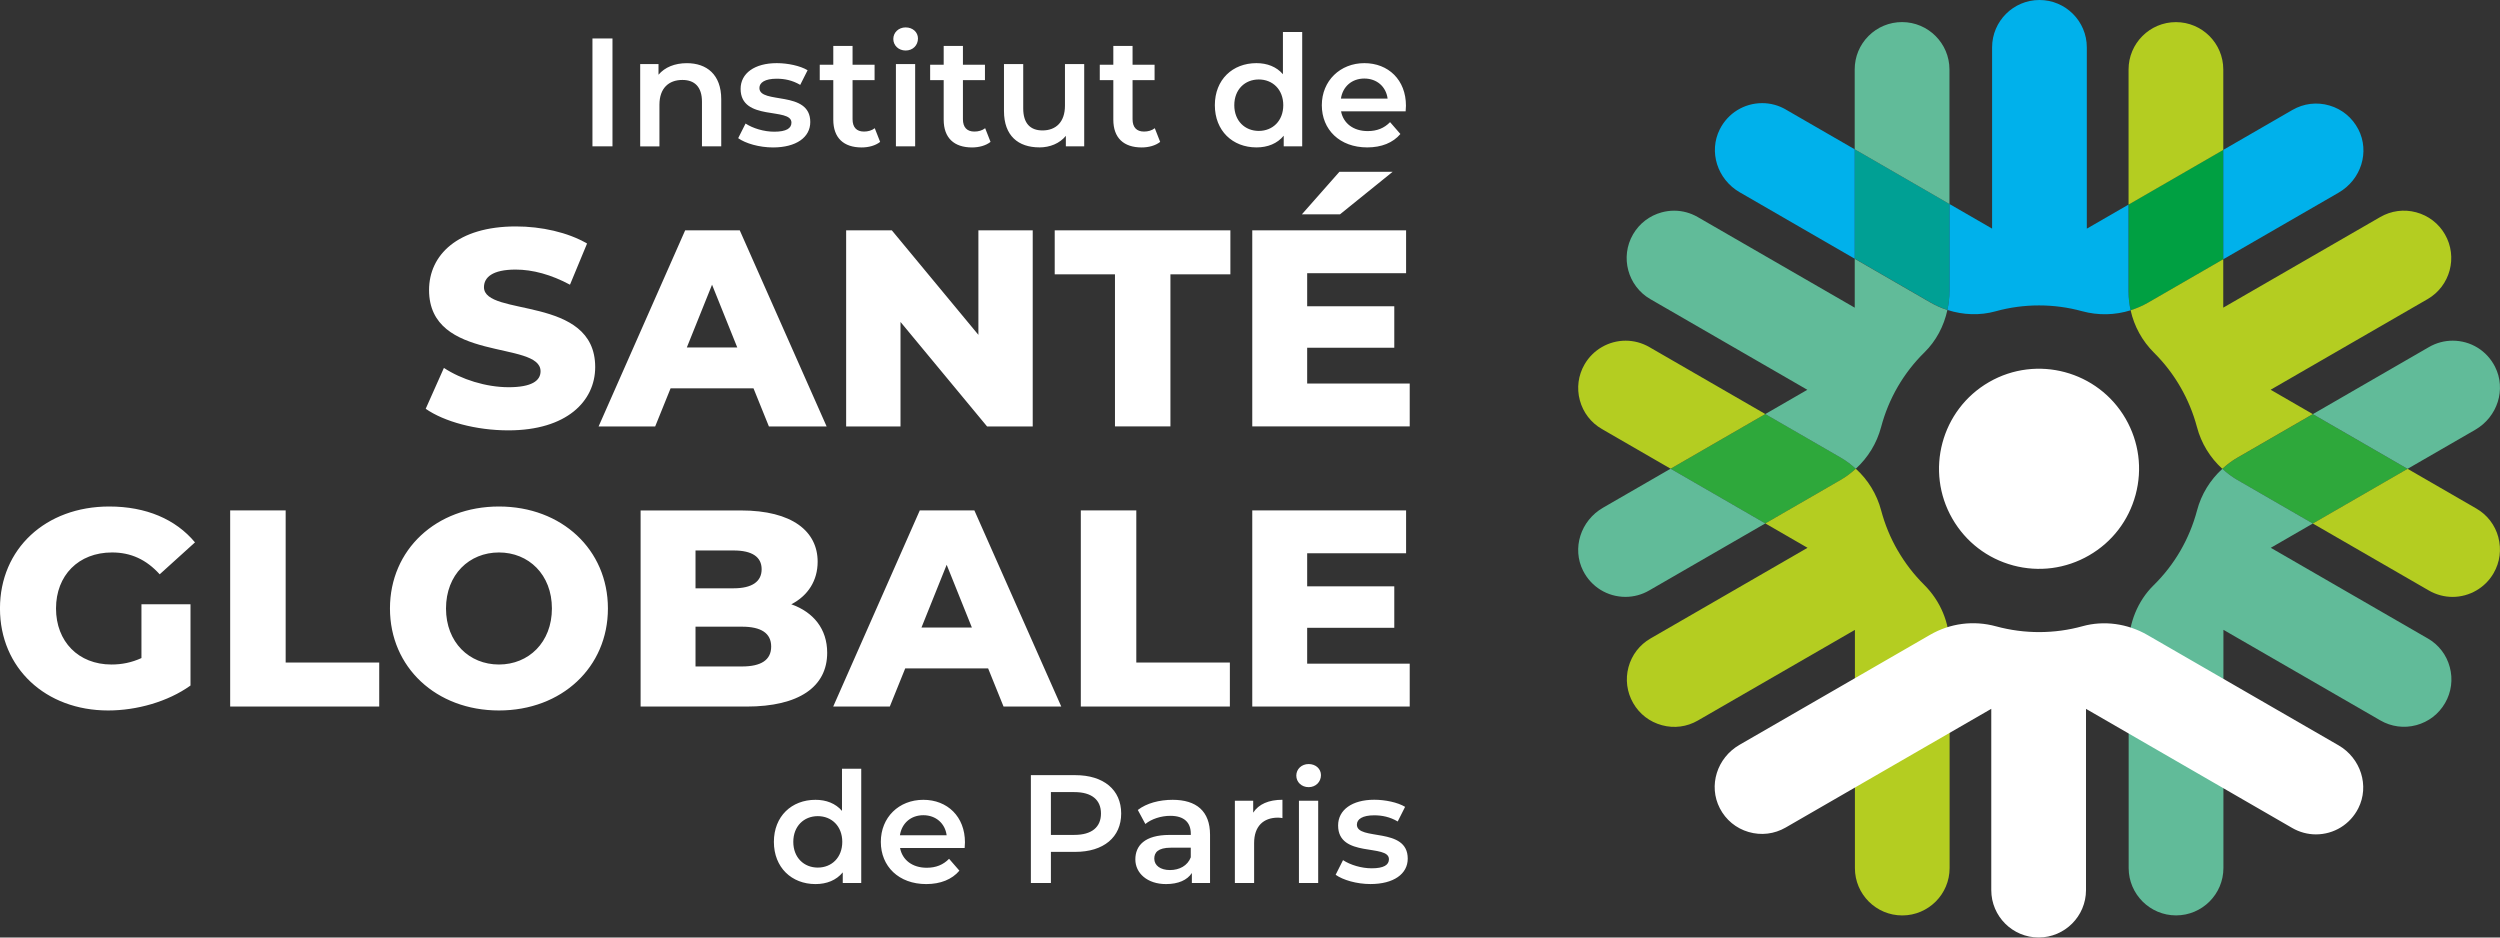 <?xml version="1.0" encoding="UTF-8"?>
<svg id="Calque_2" data-name="Calque 2" xmlns="http://www.w3.org/2000/svg" viewBox="0 0 728.92 273.35">
  <rect x="0" y="0" width="728.92" height="273.35" fill="#333333" stroke="none"/>
  <defs>
    <style>
      .cls-1 {
        fill: #b4cd21;
      }

      .cls-2 {
        fill: #61bb99;
      }

      .cls-3 {
        fill: #fff;
      }

      .cls-4 {
        fill: #00b1eb;
      }

      .cls-5 {
        fill: #00a094;
      }

      .cls-6 {
        fill: #2ea83b;
      }

      .cls-7 {
        fill: #00a042;
      }
    </style>
  </defs>
  <g id="Calque_1-2" data-name="Calque 1">
    <g id="Logo_Txt-blc_ISGP">
      <path class="cls-6" d="M674.35,120.75l-22.01,12.71c-1.6.92-3.04,2.03-4.37,3.24,1.33,1.21,2.76,2.31,4.35,3.23l22.03,12.72,27.62-15.95-27.62-15.95ZM514.71,120.72l-27.62,15.95,27.62,15.95,22.01-12.71c1.6-.92,3.04-2.03,4.37-3.24-1.33-1.21-2.77-2.31-4.35-3.23l-22.03-12.72Z"/>
      <path class="cls-7" d="M620.61,59.65v25.34c0,1.87.22,3.7.61,5.48,1.75-.55,3.45-1.27,5.07-2.21l21.94-12.67v-31.9s-27.62,15.95-27.62,15.95Z"/>
      <path class="cls-5" d="M568.4,59.48l-27.63-15.96v31.9s22.14,12.78,22.14,12.78c1.56.9,3.21,1.62,4.89,2.17.39-1.78.6-3.62.6-5.48v-25.41Z"/>
      <path class="cls-1" d="M553.3,160.49c-2.12-3.67-3.73-7.58-4.81-11.64-1.26-4.78-3.85-8.96-7.4-12.19-1.33,1.21-2.77,2.32-4.37,3.24l-22.01,12.71,12.31,7.11-45.77,26.43c-3.2,1.84-5.48,4.82-6.44,8.38-.95,3.56-.46,7.28,1.38,10.48s4.82,5.48,8.39,6.44c3.57.97,7.29.47,10.48-1.38l45.77-26.42v69.45c-.01,7.62,6.18,13.81,13.8,13.81s13.81-6.19,13.81-13.81v-64.74c.01-6.75-2.64-13.11-7.46-17.9-2.98-2.96-5.56-6.32-7.67-9.97M514.71,120.72l-33.84-19.54c-2.1-1.21-4.48-1.85-6.89-1.85-4.93,0-9.51,2.65-11.97,6.9-1.85,3.19-2.34,6.92-1.38,10.48.96,3.56,3.24,6.54,6.44,8.38l20.03,11.57,27.62-15.95ZM728.44,156.64c-.96-3.56-3.24-6.54-6.44-8.38l-20.03-11.57-27.62,15.95,33.84,19.54c2.1,1.21,4.49,1.86,6.89,1.86,4.93,0,9.52-2.65,11.97-6.91,1.85-3.19,2.34-6.92,1.38-10.48M648.24,20.26c0-7.62-6.19-13.81-13.81-13.81s-13.81,6.19-13.81,13.81v39.4s27.62-15.95,27.62-15.95v-23.44ZM662.04,113.64l45.77-26.43c6.59-3.81,8.86-12.27,5.06-18.87-1.84-3.19-4.82-5.48-8.39-6.44-3.56-.96-7.28-.46-10.48,1.38l-45.77,26.42v-14.12s-21.94,12.67-21.94,12.67c-1.62.94-3.32,1.66-5.07,2.21,1.03,4.66,3.37,8.95,6.86,12.42,2.98,2.96,5.56,6.32,7.67,9.98,2.11,3.66,3.73,7.57,4.81,11.64,1.26,4.78,3.85,8.96,7.4,12.19,1.33-1.21,2.77-2.32,4.37-3.24l22.01-12.71-12.31-7.11Z"/>
      <path class="cls-2" d="M727.48,106.95c-2.37-4.7-7.1-7.62-12.36-7.62-2.41,0-4.8.64-6.89,1.85l-33.88,19.57,27.62,15.95,19.71-11.38c6.54-3.78,9.09-11.84,5.8-18.36M707.86,186.15l-45.77-26.43,12.26-7.08-22.03-12.72c-1.59-.92-3.03-2.02-4.35-3.23-3.54,3.23-6.13,7.39-7.39,12.16-2.19,8.28-6.56,15.82-12.65,21.79-4.63,4.54-7.28,11.03-7.28,17.81v64.64c.01,7.62,6.21,13.81,13.82,13.81s13.81-6.19,13.81-13.81v-69.46s45.76,26.42,45.76,26.42c3.2,1.85,6.93,2.34,10.48,1.38,3.56-.96,6.54-3.24,8.38-6.44,1.85-3.19,2.34-6.92,1.38-10.48-.95-3.57-3.24-6.54-6.44-8.38M540.78,75.43v14.28s-45.77-26.42-45.77-26.42c-2.13-1.23-4.49-1.86-6.89-1.86-1.2,0-2.41.16-3.6.48-3.56.96-6.54,3.24-8.39,6.44-3.81,6.59-1.54,15.06,5.06,18.87l45.77,26.43-12.26,7.08,22.03,12.72c1.59.92,3.03,2.02,4.35,3.23,3.54-3.23,6.12-7.39,7.39-12.16,2.19-8.29,6.56-15.82,12.65-21.79,3.35-3.29,5.66-7.62,6.67-12.33-1.68-.55-3.33-1.26-4.89-2.16l-22.13-12.78ZM467.38,148.04c-6.54,3.78-9.09,11.85-5.8,18.37,2.37,4.7,7.1,7.62,12.36,7.62,2.41,0,4.79-.64,6.89-1.86l33.88-19.56-27.62-15.95-19.71,11.38ZM554.58,6.44c-3.69,0-7.16,1.44-9.77,4.04-2.61,2.61-4.04,6.08-4.04,9.77v23.28s27.63,15.96,27.63,15.96V20.25c0-7.61-6.21-13.81-13.82-13.81"/>
      <path class="cls-4" d="M620.61,59.65l-12.16,7.02V13.81c0-7.62-6.19-13.81-13.81-13.81s-13.81,6.2-13.81,13.81v52.85s-12.43-7.18-12.43-7.18v25.41c0,1.86-.21,3.7-.6,5.48,4.58,1.49,9.49,1.66,14.04.4,4.13-1.15,8.39-1.72,12.66-1.72s8.44.56,12.55,1.68c4.73,1.29,9.62,1.17,14.17-.26-.4-1.78-.62-3.61-.62-5.48v-25.34ZM687.6,37.69c-1.76-3.4-4.74-5.86-8.4-6.93-3.66-1.07-7.49-.61-10.79,1.29l-20.17,11.65v31.89s33.61-19.41,33.61-19.41c6.61-3.81,9.14-11.94,5.76-18.49M520.69,31.93c-2.1-1.22-4.48-1.86-6.89-1.86-5.25,0-9.99,2.92-12.36,7.62-3.29,6.52-.74,14.59,5.8,18.37l33.54,19.38v-31.9s-20.09-11.6-20.09-11.6Z"/>
      <path class="cls-3" d="M586.96,164.86c7.52,2.01,15.38.98,22.13-2.92,6.75-3.89,11.57-10.18,13.59-17.71,2.02-7.53.98-15.39-2.91-22.14-8.04-13.93-25.92-18.72-39.84-10.68-13.93,8.04-18.72,25.92-10.67,39.85,3.9,6.75,10.18,11.58,17.71,13.6ZM681.82,217.3l-55.68-32.15c-5.81-3.36-12.72-4.29-18.93-2.57-8.22,2.28-16.94,2.29-25.22.04-6.55-1.79-13.39-.91-19.24,2.47l-55.55,32.07c-6.61,3.81-9.14,11.94-5.76,18.49,1.75,3.4,4.73,5.86,8.39,6.93,3.66,1.07,7.49.61,10.8-1.29l59.96-34.62v52.86c0,7.62,6.19,13.81,13.81,13.81s13.81-6.2,13.81-13.81v-52.85s60.14,34.74,60.14,34.74c2.1,1.21,4.49,1.86,6.9,1.86,5.25,0,9.99-2.92,12.36-7.62,3.29-6.52.74-14.59-5.8-18.37ZM242.96,34.9c0,5.3,3.01,8.09,8.27,8.09,2.02,0,4.04-.54,5.39-1.62l-1.57-3.99c-.85.67-1.98.98-3.15.98-2.16,0-3.32-1.26-3.32-3.59v-11.41h6.42v-4.49h-6.42v-5.48h-5.62v5.48h-3.95v4.49h3.95v11.54ZM199.77,67.16l-25.24,57.18h16.5l4.49-11.11h24.18l4.49,11.11h16.83l-25.33-57.18h-15.93ZM200.26,101.3l7.35-18.29,7.35,18.29h-14.7ZM192.27,30.54c0-4.81,2.7-7.23,6.7-7.23,3.59,0,5.7,2.07,5.7,6.33v13.03h5.62v-13.74c0-7.23-4.27-10.51-10.02-10.51-3.5,0-6.42,1.17-8.27,3.37v-3.1h-5.34v23.99h5.61v-12.13ZM225.74,38.4c-3.01,0-6.24-.99-8.36-2.38l-2.15,4.27c2.15,1.53,6.15,2.7,10.15,2.7,6.73,0,10.87-2.92,10.87-7.41,0-9.39-14.83-5.08-14.83-9.93,0-1.57,1.62-2.7,5.03-2.7,2.29,0,4.58.45,6.87,1.8l2.15-4.27c-2.15-1.3-5.79-2.07-8.98-2.07-6.47,0-10.55,2.96-10.55,7.5,0,9.57,14.82,5.26,14.82,9.84,0,1.66-1.48,2.65-5.03,2.65ZM178.58,11.22h-5.84v31.45h5.84V11.22ZM379.58,62.5h11.11l15.36-12.41h-15.52l-10.95,12.41ZM366.34,42.98c3.28,0,6.07-1.12,7.95-3.41v3.1h5.39V9.33h-5.62v12.31c-1.89-2.2-4.63-3.23-7.72-3.23-6.96,0-12.13,4.8-12.13,12.26s5.17,12.31,12.13,12.31ZM367.02,23.17c4.04,0,7.14,2.92,7.14,7.5s-3.1,7.5-7.14,7.5-7.14-2.92-7.14-7.5,3.1-7.5,7.14-7.5ZM398.65,42.98c4.14,0,7.5-1.35,9.66-3.91l-3.01-3.46c-1.71,1.76-3.82,2.61-6.52,2.61-4.17,0-7.1-2.25-7.77-5.75h18.83c.04-.54.09-1.21.09-1.66,0-7.5-5.12-12.4-12.13-12.4s-12.4,5.12-12.4,12.26,5.21,12.31,13.25,12.31ZM397.79,22.9c3.68,0,6.34,2.38,6.79,5.84h-13.61c.54-3.51,3.19-5.84,6.83-5.84ZM246.71,124.34h15.85v-30.47l25.24,30.47h13.31v-57.18h-15.84v30.47l-25.24-30.47h-13.32v57.18ZM324.61,34.9c0,5.3,3.01,8.09,8.27,8.09,2.02,0,4.04-.54,5.39-1.62l-1.57-3.99c-.85.67-1.98.98-3.15.98-2.16,0-3.33-1.26-3.33-3.59v-11.41h6.42v-4.49h-6.42v-5.48h-5.61v5.48h-3.95v4.49h3.95v11.54ZM264.06,14.73c2.11,0,3.59-1.53,3.59-3.51,0-1.84-1.53-3.23-3.59-3.23s-3.6,1.48-3.6,3.37,1.53,3.37,3.6,3.37ZM275.15,34.9c0,5.3,3.01,8.09,8.27,8.09,2.02,0,4.04-.54,5.39-1.62l-1.57-3.99c-.85.67-1.98.98-3.15.98-2.16,0-3.33-1.26-3.33-3.59v-11.41h6.42v-4.49h-6.42v-5.48h-5.61v5.48h-3.95v4.49h3.95v11.54ZM303.05,42.98c3.1,0,5.93-1.17,7.72-3.37v3.05h5.35v-23.99h-5.61v12.13c0,4.8-2.65,7.23-6.56,7.23-3.55,0-5.61-2.07-5.61-6.42v-12.94h-5.61v13.7c0,7.23,4.17,10.6,10.33,10.6ZM261.22,42.67h5.61v-23.99h-5.61v23.99ZM307.53,79.98h17.56v44.35h16.17v-44.35h17.48v-12.82h-51.22v12.82ZM365.39,236.97v-3.51h-5.34v23.99h5.61v-11.64c0-4.9,2.7-7.41,6.96-7.41.41,0,.81.05,1.3.13v-5.34c-4,0-6.92,1.26-8.54,3.77ZM331.3,148.82h-16.17v57.18h43.46v-12.83h-27.28v-44.35ZM378.73,257.45h5.61v-23.99h-5.61v23.99ZM341.9,233.2c-3.86,0-7.59.98-10.15,2.96l2.2,4.09c1.8-1.48,4.58-2.38,7.28-2.38,4,0,5.97,1.93,5.97,5.21v.36h-6.2c-7.28,0-9.97,3.15-9.97,7.14s3.46,7.19,8.94,7.19c3.59,0,6.2-1.17,7.54-3.23v2.92h5.3v-14.06c0-6.92-4-10.2-10.92-10.2ZM347.2,249.95c-.94,2.47-3.32,3.73-6.07,3.73s-4.58-1.3-4.58-3.33c0-1.75,1.03-3.19,4.85-3.19h5.79v2.79ZM381.13,183.05h25.4v-12.09h-25.4v-9.64h28.84v-12.5h-44.85v57.18h45.91v-12.5h-29.9v-10.46ZM148.3,112.9c-6.62,0-13.81-2.29-18.87-5.63l-5.31,11.92c5.39,3.76,14.7,6.29,24.1,6.29,16.99,0,25.32-8.5,25.32-18.46,0-21.07-32.43-14.54-32.43-23.28,0-2.86,2.45-5.14,9.23-5.14,4.98,0,10.37,1.47,15.85,4.41l4.98-12.01c-5.63-3.27-13.32-4.98-20.75-4.98-16.99,0-25.32,8.33-25.32,18.54,0,21.24,32.51,14.62,32.51,23.69,0,2.78-2.62,4.65-9.31,4.65ZM395.63,240.42c0-1.57,1.62-2.7,5.03-2.7,2.29,0,4.58.45,6.87,1.8l2.15-4.27c-2.15-1.3-5.79-2.07-8.98-2.07-6.47,0-10.55,2.96-10.55,7.5,0,9.57,14.82,5.26,14.82,9.84,0,1.66-1.48,2.65-5.03,2.65-3.01,0-6.24-.99-8.36-2.38l-2.15,4.27c2.15,1.53,6.15,2.7,10.15,2.7,6.74,0,10.87-2.92,10.87-7.41,0-9.39-14.83-5.08-14.83-9.93ZM381.56,222.77c-2.07,0-3.6,1.48-3.6,3.37s1.53,3.37,3.6,3.37,3.59-1.53,3.59-3.51c0-1.84-1.53-3.23-3.59-3.23ZM381.13,101.38h25.4v-12.09h-25.4v-9.64h28.84v-12.5h-44.85v57.18h45.91v-12.5h-29.9v-10.46ZM241.18,190.32c0-6.94-4-11.84-10.46-14.13,4.9-2.53,7.68-6.94,7.68-12.41,0-8.83-7.35-14.95-22.38-14.95h-29.24v57.18h30.88c15.36,0,23.52-5.8,23.52-15.68ZM202.79,160.5h11.11c5.39,0,8.17,1.88,8.17,5.47s-2.78,5.56-8.17,5.56h-11.11v-11.03ZM216.35,194.32h-13.56v-11.6h13.56c5.55,0,8.5,1.88,8.5,5.8s-2.94,5.8-8.5,5.8ZM145.48,147.68c-18.3,0-31.78,12.58-31.78,29.73s13.48,29.74,31.78,29.74,31.77-12.58,31.77-29.74-13.48-29.73-31.77-29.73ZM145.48,193.75c-8.66,0-15.44-6.45-15.44-16.34s6.78-16.33,15.44-16.33,15.44,6.45,15.44,16.33-6.78,16.34-15.44,16.34ZM83.28,148.82h-16.17v57.18h43.46v-12.83h-27.28v-44.35ZM32.67,161.08c5.47,0,9.96,2.04,13.89,6.37l10.29-9.31c-5.64-6.78-14.3-10.46-25-10.46-18.54,0-31.86,12.33-31.86,29.73s13.32,29.74,31.53,29.74c8.33,0,17.4-2.53,24.02-7.27v-23.69h-14.3v15.68c-2.86,1.31-5.72,1.88-8.74,1.88-9.64,0-16.17-6.7-16.17-16.34s6.54-16.33,16.34-16.33ZM269.22,233.2c-7.14,0-12.4,5.12-12.4,12.26s5.21,12.31,13.25,12.31c4.13,0,7.5-1.35,9.66-3.91l-3.01-3.46c-1.71,1.75-3.82,2.61-6.52,2.61-4.17,0-7.1-2.25-7.77-5.75h18.83c.04-.54.09-1.21.09-1.66,0-7.5-5.12-12.4-12.13-12.4ZM262.39,243.53c.54-3.51,3.19-5.84,6.83-5.84s6.34,2.38,6.79,5.84h-13.61ZM245.5,236.43c-1.89-2.2-4.63-3.23-7.73-3.23-6.96,0-12.13,4.8-12.13,12.26s5.17,12.31,12.13,12.31c3.28,0,6.07-1.12,7.95-3.41v3.1h5.39v-33.33h-5.61v12.31ZM238.44,252.96c-4.04,0-7.14-2.92-7.14-7.5s3.1-7.5,7.14-7.5,7.14,2.92,7.14,7.5-3.1,7.5-7.14,7.5ZM284.11,148.82h-15.93l-25.24,57.18h16.5l4.49-11.11h24.18l4.49,11.11h16.83l-25.33-57.18ZM268.67,182.97l7.35-18.3,7.35,18.3h-14.7ZM313.51,226.01h-12.94v31.45h5.84v-9.08h7.1c8.27,0,13.39-4.27,13.39-11.19s-5.12-11.18-13.39-11.18ZM313.24,243.44h-6.83v-12.49h6.83c5.12,0,7.77,2.29,7.77,6.24s-2.65,6.24-7.77,6.24Z"/>
    </g>
  </g>
</svg>